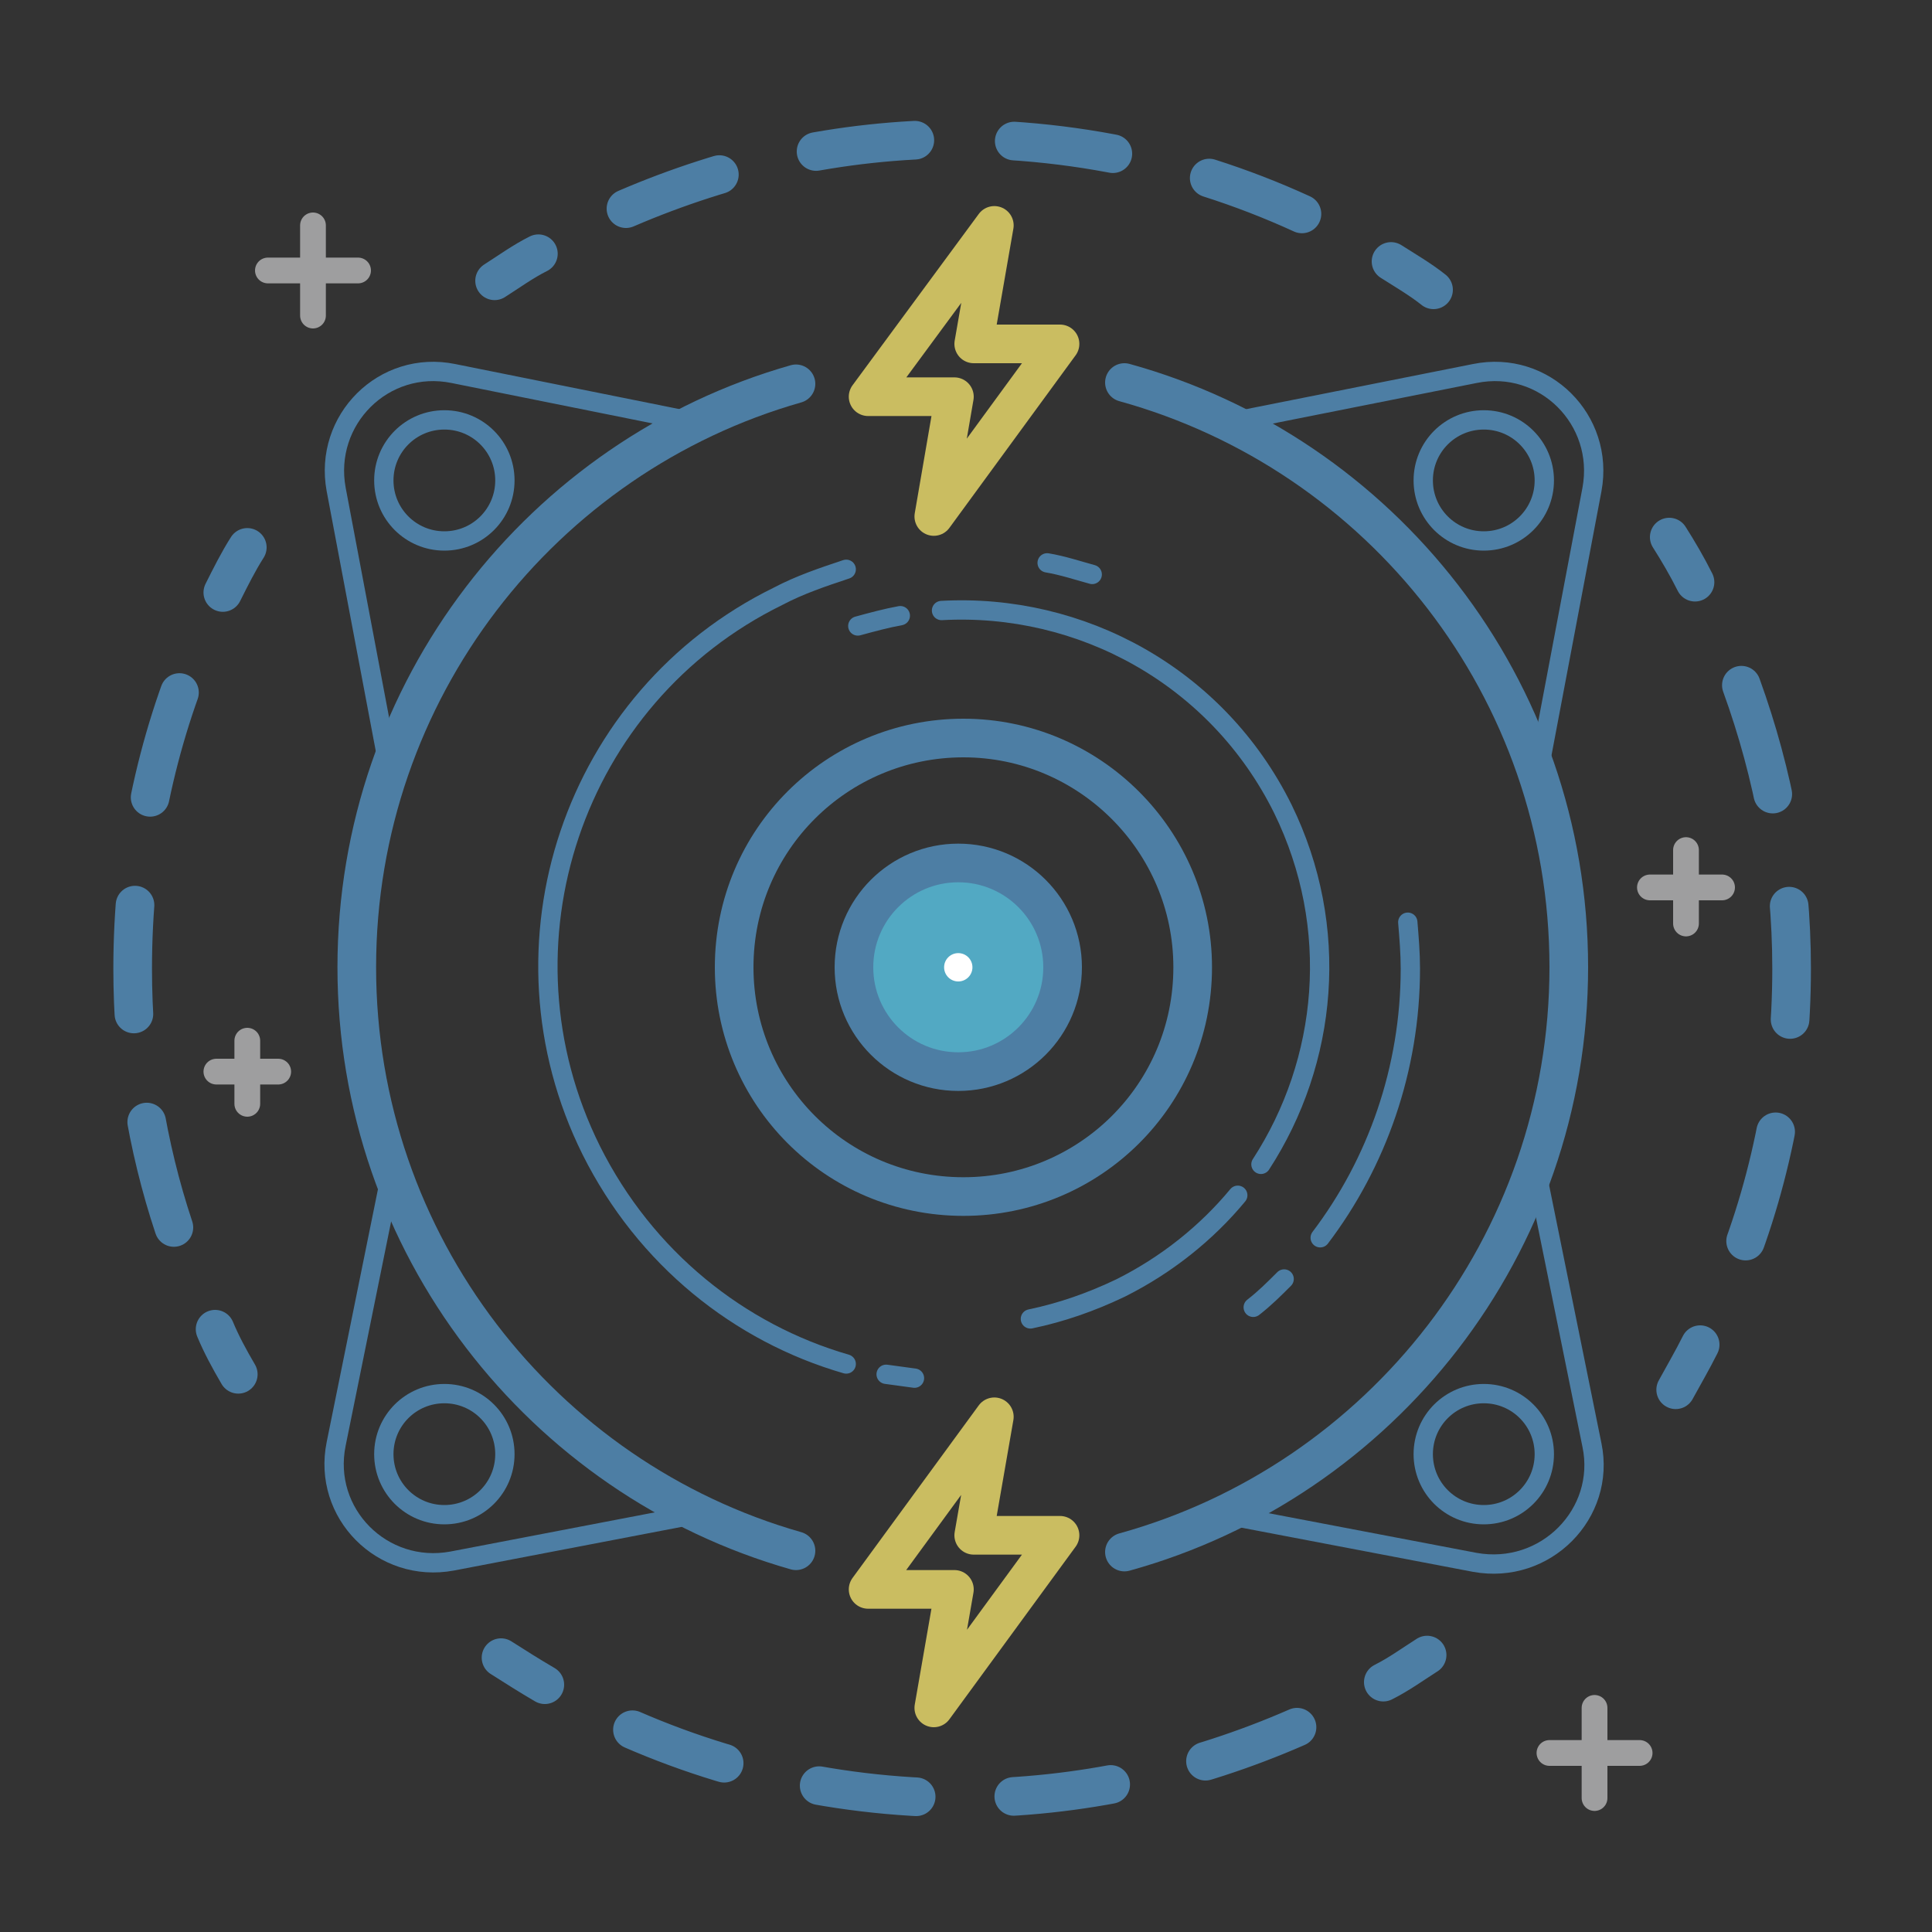 <?xml version="1.0" encoding="utf-8"?>
<!-- Generator: Adobe Illustrator 25.0.0, SVG Export Plug-In . SVG Version: 6.00 Build 0)  -->
<svg version="1.1" id="圖層_1" xmlns="http://www.w3.org/2000/svg" xmlns:xlink="http://www.w3.org/1999/xlink" x="0px" y="0px"
	 viewBox="0 0 150 150" style="enable-background:new 0 0 150 150;" xml:space="preserve">
<rect x="0" y="0" width="150" height="150" fill="#333333" stroke="none"/>
<style type="text/css">
	.st0{fill:none;stroke:#9E9E9F;stroke-width:2;stroke-linecap:round;stroke-miterlimit:10;}
	.st1{fill:none;stroke:#4D7EA4;stroke-width:3;stroke-linecap:round;stroke-miterlimit:10;}
	.st2{fill:none;stroke:#4D7EA4;stroke-width:3;stroke-linecap:round;stroke-miterlimit:10;stroke-dasharray:8.457,8.457;}
	.st3{fill:none;stroke:#4D7EA4;stroke-width:3;stroke-linecap:round;stroke-miterlimit:10;stroke-dasharray:7.584,7.584;}
	.st4{fill:none;stroke:#4D7EA4;stroke-width:3;stroke-linecap:round;stroke-miterlimit:10;stroke-dasharray:8.803,8.803;}
	.st5{fill:none;stroke:#4D7EA4;stroke-width:3;stroke-linecap:round;stroke-miterlimit:10;stroke-dasharray:7.723,7.723;}
	.st6{fill:#52A9C3;}
	.st7{fill:#FFFFFF;}
	.st8{fill:none;stroke:#4D7EA4;stroke-width:1.5;stroke-linecap:round;stroke-miterlimit:10;}
	.st9{fill:none;stroke:#CABD61;stroke-width:3;stroke-linecap:round;stroke-linejoin:round;stroke-miterlimit:10;}
</style>
<g>
	<line class="st0" x1="20.8" y1="21" x2="27.8" y2="21"/>
	<line class="st0" x1="24.3" y1="17.5" x2="24.3" y2="24.5"/>
</g>
<g>
	<line class="st0" x1="120.3" y1="136.1" x2="127.3" y2="136.1"/>
	<line class="st0" x1="123.8" y1="132.6" x2="123.8" y2="139.6"/>
</g>
<g>
	<line class="st0" x1="128.1" y1="68.9" x2="133.7" y2="68.9"/>
	<line class="st0" x1="130.9" y1="66" x2="130.9" y2="71.7"/>
</g>
<g>
	<line class="st0" x1="16.8" y1="83.2" x2="21.6" y2="83.2"/>
	<line class="st0" x1="19.2" y1="80.8" x2="19.2" y2="85.7"/>
</g>
<g>
	<g>
		<path class="st1" d="M18.5,106.7c-0.7-1.2-1.3-2.3-1.8-3.5"/>
		<path class="st2" d="M13.5,95.3c-2.1-6.3-3.2-13.1-3.2-20.1c0-9,1.8-17.6,5.2-25.4"/>
		<path class="st1" d="M17.3,46c0.6-1.2,1.2-2.4,1.9-3.5"/>
	</g>
</g>
<g>
	<g>
		<path class="st1" d="M110.8,128.5c-1.1,0.7-2.2,1.5-3.4,2.1"/>
		<path class="st3" d="M100.7,134.1c-8,3.5-16.8,5.5-26,5.5c-10.4,0-20.3-2.5-29-6.9"/>
		<path class="st1" d="M42.3,130.8c-1.2-0.7-2.3-1.4-3.4-2.1"/>
	</g>
</g>
<g>
	<g>
		<path class="st1" d="M129.6,41.7c0.7,1.1,1.4,2.3,2,3.5"/>
		<path class="st4" d="M135.2,53.2c2.5,6.9,3.9,14.3,3.9,22c0,9-1.8,17.5-5.2,25.3"/>
		<path class="st1" d="M132,104.4c-0.6,1.2-1.3,2.4-1.9,3.5"/>
	</g>
</g>
<g>
	<g>
		<path class="st1" d="M38.4,21.8c1.1-0.7,2.2-1.5,3.4-2.1"/>
		<path class="st5" d="M48.6,16.2c7.9-3.4,16.6-5.4,25.7-5.4c10.9,0,21.2,2.7,30.2,7.5"/>
		<path class="st1" d="M108,20.3c1.1,0.7,2.3,1.4,3.3,2.2"/>
	</g>
</g>
<circle class="st6" cx="74.4" cy="75.1" r="8.1"/>
<circle class="st7" cx="74.4" cy="75.1" r="1.1"/>
<circle class="st1" cx="74.4" cy="75.1" r="8.1"/>
<path class="st8" d="M96.1,92.8c-2.4,2.9-5.5,5.4-9.1,7.2c-2.3,1.1-4.6,1.9-7,2.4"/>
<path class="st8" d="M73.1,47.4c10.8-0.6,21.4,5.1,26.5,15.4c4.5,9.2,3.5,19.6-1.7,27.6"/>
<path class="st8" d="M66.6,48.6c1.1-0.3,2.2-0.6,3.3-0.8"/>
<path class="st1" d="M92.6,75.1c0,9.9-8,17.8-17.8,17.8c-9.9,0-17.8-8-17.8-17.8c0-9.9,8-17.8,17.8-17.8
	C84.6,57.3,92.6,65.3,92.6,75.1z"/>
<path class="st8" d="M39.2,112.9c0,2.6-2.1,4.7-4.7,4.7s-4.7-2.1-4.7-4.7s2.1-4.7,4.7-4.7S39.2,110.3,39.2,112.9z"/>
<path class="st8" d="M39.2,37.3c0,2.6-2.1,4.7-4.7,4.7s-4.7-2.1-4.7-4.7c0-2.6,2.1-4.7,4.7-4.7S39.2,34.7,39.2,37.3z"/>
<path class="st8" d="M119.9,112.9c0,2.6-2.1,4.7-4.7,4.7c-2.6,0-4.7-2.1-4.7-4.7s2.1-4.7,4.7-4.7
	C117.8,108.2,119.9,110.3,119.9,112.9z"/>
<path class="st8" d="M119.9,37.3c0,2.6-2.1,4.7-4.7,4.7c-2.6,0-4.7-2.1-4.7-4.7c0-2.6,2.1-4.7,4.7-4.7
	C117.8,32.6,119.9,34.7,119.9,37.3z"/>
<path class="st1" d="M61.8,120.4c-19.7-5.6-34.1-23.8-34.1-45.3c0-21.5,14.4-39.7,34.1-45.3"/>
<path class="st1" d="M87.3,29.7c19.9,5.5,34.5,23.7,34.5,45.4c0,21.6-14.6,39.9-34.5,45.4"/>
<g>
	<path class="st8" d="M30.2,59.7C34.3,47.9,43,38.2,54.1,32.8L35.2,29c-5.4-1.1-10.1,3.6-9.1,9L30.2,59.7z"/>
	<path class="st8" d="M123.6,112.2l-4.4-21.7c-4.1,11.9-12.8,21.6-24.1,27.1l19.4,3.7C120,122.3,124.7,117.5,123.6,112.2z"/>
	<path class="st8" d="M119.4,60.2l4.2-22.2c1-5.4-3.7-10.1-9.1-9l-19.1,3.8C106.7,38.3,115.4,48.2,119.4,60.2z"/>
	<path class="st8" d="M30.4,90.9l-4.3,21.2c-1.1,5.4,3.6,10.1,9,9.1l19.3-3.7C43.2,112.2,34.6,102.6,30.4,90.9z"/>
</g>
<polygon class="st9" points="75.6,26.7 77.2,17.5 67.4,30.8 74.1,30.8 72.5,40.1 82.3,26.7 "/>
<polygon class="st9" points="75.6,119.2 77.2,110 67.4,123.4 74.1,123.4 72.5,132.6 82.3,119.2 "/>
<path class="st8" d="M81.3,43.7c1.2,0.2,2.4,0.6,3.5,0.9"/>
<path class="st8" d="M65.7,105.9c-8.3-2.4-15.6-8.2-19.8-16.6c-7.9-15.9-1.4-35.2,14.5-43c1.7-0.9,3.5-1.5,5.3-2.1"/>
<path class="st8" d="M71,107c-0.7-0.1-1.5-0.2-2.2-0.3"/>
<path class="st8" d="M99.7,99.3c-0.8,0.8-1.5,1.5-2.4,2.2"/>
<path class="st8" d="M109.3,71.6c0.1,1.2,0.2,2.4,0.2,3.6c0,7.8-2.6,15.1-7,20.9"/>
</svg>
